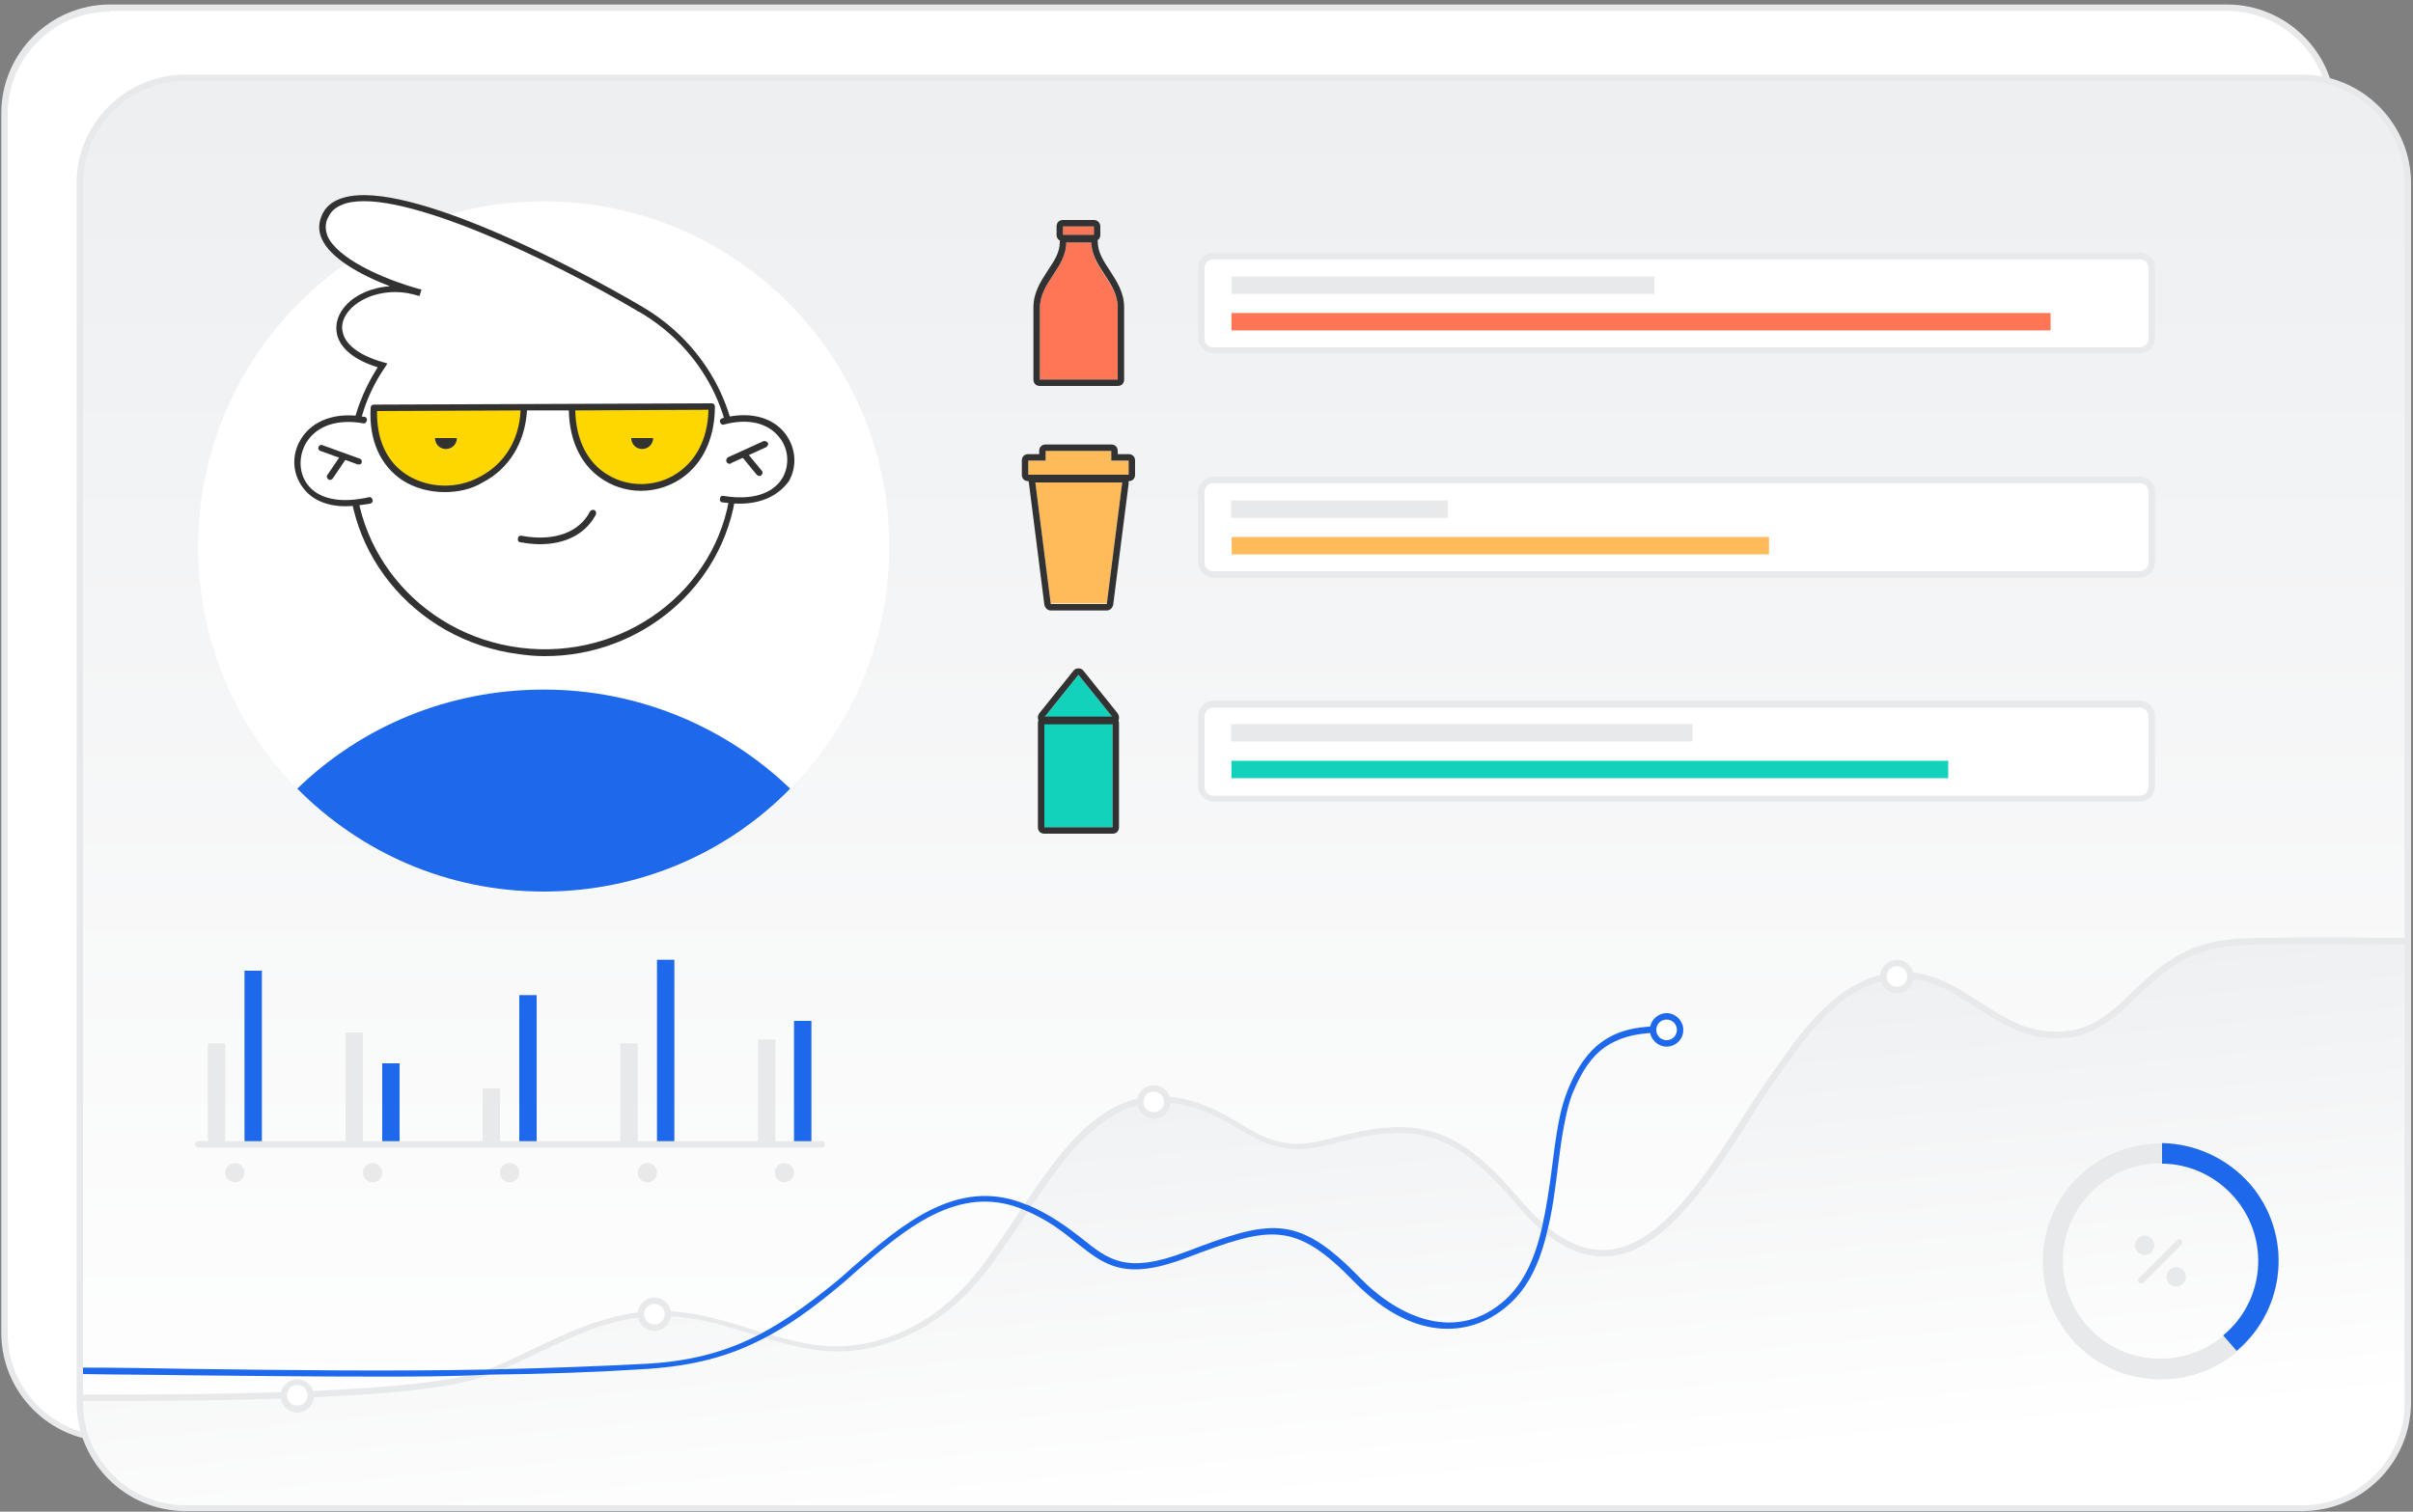<?xml version="1.0" encoding="UTF-8"?> <svg xmlns="http://www.w3.org/2000/svg" width="375" height="235" viewBox="0 0 375 235" fill="none"><rect x="0" y="0" width="375" height="235" fill="#808080" stroke="none"/> <path d="M346.1 223.6H17.1C8.1 223.6 0.7 216.3 0.7 207.2V17.6C0.7 8.6 8 1.2 17.1 1.2H346.1C355.1 1.2 362.5 8.5 362.5 17.6V207.2C362.5 216.3 355.1 223.6 346.1 223.6Z" fill="white"></path> <path d="M346.1 224.1H17.1C7.8 224.1 0.2 216.5 0.2 207.2V17.6C0.2 8.3 7.8 0.7 17.1 0.7H346.1C355.4 0.7 363 8.3 363 17.6V207.2C363 216.5 355.4 224.1 346.1 224.1ZM17.1 1.8C8.4 1.8 1.2 8.9 1.2 17.7V207.3C1.2 216 8.3 223.2 17.1 223.2H346.1C354.8 223.2 362 216.1 362 207.3V17.6C362 8.9 354.9 1.7 346.1 1.7H17.1V1.8Z" fill="#E7E9EB"></path> <path d="M357.8 234.4H28.8C19.8 234.4 12.4 227.1 12.4 218V28.5C12.4 19.5 19.7 12.1 28.8 12.1H357.8C366.8 12.1 374.2 19.4 374.2 28.5V218.1C374.1 227.1 366.8 234.4 357.8 234.4Z" fill="url(#paint0_linear)"></path> <path d="M173.701 47.9C173.701 43.9 169.601 41.6 169.601 37.7H165.701C165.701 41.6 161.601 43.9 161.601 47.9V59H173.701V47.9Z" fill="#FF7657"></path> <path d="M170 35.2H165.2V36.5H170V35.2Z" fill="#FF7657"></path> <path d="M169.601 37.6C169.601 41.5 173.701 43.8 173.701 47.8V59H161.601V47.9C161.601 43.9 165.701 41.6 165.701 37.7H169.601V37.6ZM169.601 36.6H165.701C165.101 36.6 164.701 37 164.701 37.6C164.701 39.3 163.801 40.6 162.801 42.1C161.701 43.8 160.601 45.5 160.601 47.8V59C160.601 59.6 161.001 60 161.601 60H173.701C174.301 60 174.701 59.6 174.701 59V47.9V47.8C174.701 45.5 173.601 43.8 172.501 42.1C171.501 40.6 170.601 39.2 170.601 37.6C170.601 37.1 170.201 36.6 169.601 36.6Z" fill="#323232"></path> <path d="M170 35.2V36.5H165.2V35.2H170ZM170 34.2H165.2C164.6 34.2 164.2 34.6 164.2 35.2V36.5C164.2 37.1 164.6 37.5 165.2 37.5H170C170.6 37.5 171 37.1 171 36.5V35.2C171 34.7 170.6 34.2 170 34.2Z" fill="#323232"></path> <path d="M172.9 112.4H162.3V128.6H172.9V112.4Z" fill="#11D3BC"></path> <path d="M167.6 104.9L162.3 111.5H172.9L167.6 104.9Z" fill="#11D3BC"></path> <path d="M172.9 112.4V128.6H162.3V112.4H172.9ZM172.9 111.4H162.3C161.7 111.4 161.3 111.8 161.3 112.4V128.6C161.3 129.2 161.7 129.6 162.3 129.6H172.9C173.5 129.6 173.9 129.2 173.9 128.6V112.4C173.9 111.9 173.5 111.4 172.9 111.4Z" fill="#323232"></path> <path d="M167.6 104.9L172.9 111.5H162.3L167.6 104.9ZM167.6 103.9C167.3 103.9 167 104 166.8 104.3L161.5 110.9C161.3 111.2 161.2 111.6 161.4 112C161.6 112.3 161.9 112.6 162.3 112.6H172.9C173.3 112.6 173.6 112.4 173.8 112C174 111.7 173.9 111.2 173.7 110.9L168.4 104.3C168.2 104 167.9 103.9 167.6 103.9Z" fill="#323232"></path> <path d="M163.299 93.8H171.999L174.399 75H160.899L163.299 93.8Z" fill="#FFBA5A"></path> <path d="M172.7 71.6V70.1H162.5V71.6H159.8V73.8H175.4V71.6H172.7Z" fill="#FFBA5A"></path> <path d="M174.4 75L172 93.9H163.3L160.9 75H174.4ZM174.4 74H160.9C160.6 74 160.3 74.1 160.1 74.3C159.9 74.5 159.8 74.8 159.9 75.1L162.3 94C162.4 94.5 162.8 94.9 163.3 94.9H172C172.5 94.9 172.9 94.5 173 94L175.4 75.2C175.4 75.1 175.4 75.1 175.4 75C175.4 74.4 174.9 74 174.4 74Z" fill="#323232"></path> <path d="M172.7 70.1V71.6H175.4V73.8H159.8V71.6H162.5V70.1H172.7ZM172.7 69.1H162.5C161.9 69.1 161.5 69.5 161.5 70.1V70.6H159.8C159.2 70.6 158.8 71 158.8 71.6V73.8C158.8 74.4 159.2 74.8 159.8 74.8H175.4C176 74.8 176.4 74.4 176.4 73.8V71.6C176.4 71 176 70.6 175.4 70.6H173.7V70.1C173.7 69.5 173.3 69.1 172.7 69.1Z" fill="#323232"></path> <path d="M84.5 138.7C114.158 138.7 138.2 114.658 138.2 85C138.2 55.342 114.158 31.3 84.5 31.3C54.842 31.3 30.8 55.342 30.8 85C30.8 114.658 54.842 138.7 84.5 138.7Z" fill="white"></path> <path d="M99.301 48C87.001 40.6 55.301 24.6 50.501 33.4C47.401 39.1 58.601 43.7 65.201 45.5C54.101 42.5 46.501 53.4 59.401 56.8C57.001 60.3 55.401 64.5 54.801 69C52.801 84.7 64.401 99.2 80.701 101.3C97.001 103.4 111.901 92.3 113.901 76.6C115.401 64.8 109.301 53.7 99.201 48" fill="white"></path> <path d="M84.7 102C83.4 102 82.1 101.9 80.7 101.7C64.1 99.6 52.3 84.9 54.4 68.9C54.9 64.6 56.4 60.7 58.7 57.1C55.2 56 53 54.3 52.4 52.1C52 50.4 52.5 48.7 54 47.2C55.3 45.9 57.6 44.7 60.6 44.5C55.9 42.7 51.3 40.1 50 37.1C49.4 35.8 49.5 34.4 50.2 33.1C50.8 31.9 52 31.1 53.5 30.7C63.5 27.9 90 41.9 99.5 47.5C110 53.5 115.9 64.9 114.4 76.5C112.5 91.2 99.6 102 84.7 102ZM61.5 45.4C58.3 45.4 55.9 46.6 54.6 47.9C53.4 49.1 52.9 50.5 53.3 51.8C53.8 53.7 56 55.3 59.5 56.3L60.2 56.5L59.9 57C57.4 60.6 55.9 64.6 55.4 69C53.4 84.4 64.8 98.7 80.9 100.7C96.9 102.7 111.5 91.8 113.5 76.4C114.9 65.2 109.3 54.2 99.2 48.4C99.2 48.4 99.2 48.4 99.1 48.4C99.1 48.4 99 48.4 99 48.3C86 40.6 62.4 29.2 53.8 31.6C52.5 32 51.6 32.6 51.1 33.6C50.5 34.6 50.5 35.6 50.9 36.7C52.4 40.1 59.2 43.3 65.4 45H65.5L65.2 46H65.1C63.8 45.6 62.6 45.4 61.5 45.4Z" fill="#323232"></path> <path d="M56.5 65.3C42.8 62.9 42.5 81.4 57.5 77.7L56.5 65.3Z" fill="white"></path> <path d="M53.701 78.7C50.801 78.7 48.401 77.7 47.001 75.7C45.401 73.5 45.301 70.6 46.801 68.2C48.601 65.3 52.301 64 56.601 64.8C56.901 64.8 57.101 65.1 57.001 65.4C56.901 65.7 56.701 65.9 56.401 65.8C52.401 65.1 49.201 66.2 47.601 68.8C46.401 70.8 46.401 73.4 47.701 75.2C49.401 77.6 52.901 78.3 57.301 77.3C57.601 77.2 57.801 77.4 57.901 77.7C58.001 78 57.801 78.2 57.501 78.3C56.201 78.5 54.901 78.7 53.701 78.7Z" fill="#323232"></path> <path d="M55.8 72.2C55.7 72.2 55.7 72.2 55.6 72.2L49.8 70.1C49.5 70 49.4 69.7 49.5 69.5C49.6 69.2 49.9 69.1 50.1 69.2L55.9 71.3C56.2 71.4 56.3 71.7 56.2 71.9C56.2 72.1 56 72.2 55.8 72.2Z" fill="#323232"></path> <path d="M51.301 74.6C51.201 74.6 51.101 74.6 51.001 74.5C50.801 74.3 50.701 74 50.901 73.8L53.001 70.7C53.201 70.5 53.501 70.4 53.701 70.6C53.901 70.8 54.001 71.1 53.801 71.3L51.701 74.4C51.601 74.5 51.501 74.6 51.301 74.6Z" fill="#323232"></path> <path d="M112.201 65.5C125.201 62 127.101 79.9 112.301 77.6L112.201 65.5Z" fill="white"></path> <path d="M114.901 78.3C114.101 78.3 113.201 78.2 112.301 78.1C112.001 78.1 111.801 77.8 111.901 77.5C111.901 77.2 112.201 77 112.501 77.1C116.801 77.8 120.101 76.8 121.601 74.3C122.701 72.4 122.601 69.9 121.201 68.1C119.401 65.7 116.201 65 112.501 66C112.201 66.1 112.001 65.9 111.901 65.6C111.801 65.3 112.001 65.1 112.301 65C116.401 63.9 120.101 64.8 122.101 67.5C123.701 69.7 123.901 72.5 122.601 74.8C121.001 77 118.401 78.3 114.901 78.3Z" fill="#323232"></path> <path d="M113.401 72.1C113.201 72.1 113.001 72 112.901 71.8C112.801 71.5 112.901 71.3 113.101 71.1L118.601 68.6C118.901 68.5 119.101 68.6 119.301 68.8C119.501 69 119.301 69.3 119.101 69.5L113.601 72C113.601 72.1 113.501 72.1 113.401 72.1Z" fill="#323232"></path> <path d="M118 74C117.9 74 117.7 73.9 117.6 73.8L115.3 71C115.1 70.8 115.2 70.5 115.4 70.3C115.6 70.1 115.9 70.2 116.1 70.4L118.4 73.2C118.6 73.4 118.5 73.7 118.3 73.9C118.2 74 118.1 74 118 74Z" fill="#323232"></path> <path d="M58.1 63.4C57.1 80.5 80.8 79.5 81.4 63.6L58.1 63.4Z" fill="#FFD700"></path> <path d="M88.901 63.4C88.701 80.1 111.501 79.8 110.601 63.3L88.901 63.4Z" fill="#FFD700"></path> <path d="M69.101 76.5C66.801 76.5 64.501 75.9 62.601 74.7C59.101 72.4 57.301 68.4 57.601 63.4C57.601 63.1 57.801 62.9 58.101 62.9L110.601 62.7C110.901 62.7 111.101 62.9 111.101 63.2C111.101 68.4 109.001 72.6 105.201 74.8C101.701 76.8 97.501 76.8 94.101 74.8C90.501 72.7 88.501 68.8 88.401 63.8H81.901C81.601 68.8 79.101 72.9 75.001 75C73.201 76.1 71.101 76.5 69.101 76.5ZM58.601 63.9C58.501 68.3 60.101 71.8 63.201 73.8C66.501 75.9 71.001 76.1 74.601 74.1C78.401 72.1 80.701 68.4 80.901 63.8L58.601 63.9ZM89.401 63.8C89.501 68.4 91.301 72 94.601 73.9C97.701 75.7 101.601 75.7 104.701 73.9C108.101 71.9 110.001 68.3 110.101 63.7L89.401 63.8Z" fill="#323232"></path> <path d="M71.001 68.1C71.001 69.1 70.201 69.8 69.301 69.8C68.301 69.8 67.601 69 67.601 68.1" fill="#323232"></path> <path d="M101.501 68.1C101.501 69.1 100.701 69.8 99.801 69.8C98.801 69.8 98.101 69 98.101 68.1" fill="#323232"></path> <path d="M83.901 84.6C83.001 84.6 82.001 84.5 80.901 84.3C80.601 84.3 80.401 84 80.501 83.7C80.501 83.4 80.801 83.2 81.101 83.3C86.101 84.2 90.001 82.8 91.701 79.5C91.801 79.3 92.101 79.2 92.401 79.3C92.601 79.4 92.701 79.7 92.601 80C91.001 83 87.901 84.6 83.901 84.6Z" fill="#323232"></path> <path d="M122.8 122.6C113.1 132.5 99.5 138.6 84.5 138.6C69.5 138.6 56 132.5 46.2 122.6C56.1 113 69.6 107.2 84.5 107.2C99.4 107.2 112.9 113.1 122.8 122.6Z" fill="#1E68EC"></path> <path d="M374.1 146.5V218.1C374.1 227.1 366.8 234.5 357.7 234.5H28.7C19.7 234.5 12.3 227.2 12.3 218.1V217.4C30.8 217.4 66 217.2 75.5 213.5C84.6 210 92.2 204.4 102.3 204.4C113.1 204.3 122.8 211.4 133.5 209.6C141.9 208.2 148.6 203.2 153.4 196.4C164.2 181.6 171.8 162.4 192.3 175.3C201.9 181.4 205 176.7 215.2 175.9C224.9 175.1 230.2 180.7 236 187.5C253.7 208.1 265.4 181.6 275.6 167.2C280 161 285.5 153 293.7 151.9C303.1 150.7 308.4 159.7 316.8 160.9C326.6 162.4 329.5 155.4 336.4 150.4C341.4 146.8 345.8 146.6 351.4 146.5C359.1 146.3 366.6 146.4 374.1 146.5Z" fill="url(#paint1_linear)"></path> <path d="M15.5 217.8C14.5 217.8 13.5 217.8 12.5 217.8V216.8C47.6 216.9 68.8 215.6 75.5 213C78.1 212 80.6 210.8 83.1 209.6C89.3 206.6 95.2 203.9 102.5 203.8C102.6 203.8 102.6 203.8 102.7 203.8C107.6 203.8 112.2 205.2 116.7 206.6C122.4 208.3 127.8 210 133.6 209C141.2 207.8 148 203.3 153.2 196C154.8 193.8 156.4 191.5 157.9 189.2C166.7 176 175 163.5 192.9 174.8C199.3 178.9 202.8 178 207.5 176.8C209.7 176.2 212.2 175.6 215.5 175.3C225.1 174.5 230.4 179.7 236.7 187C241.2 192.2 245.5 194.6 249.8 194.3C258 193.7 264.9 183 270.9 173.6C272.5 171.1 274 168.8 275.5 166.7L275.8 166.3C280.2 160 285.7 152.3 294 151.2C299.5 150.5 303.7 153.2 307.7 155.8C310.7 157.7 313.7 159.7 317.3 160.2C324.1 161.2 327.4 158 331.3 154.3C332.9 152.8 334.5 151.2 336.5 149.8C341.8 146 346.4 145.9 351.8 145.8C358 145.7 364.3 145.7 370.4 145.8H374.4V146.8H370.4C364.3 146.8 358 146.7 351.9 146.8C346.7 146.9 342.2 147 337.1 150.6C335.2 152 333.6 153.5 332 155C328.1 158.7 324.4 162.3 317.1 161.2C313.3 160.6 310.2 158.6 307.1 156.6C303.1 154 299.2 151.5 294.1 152.2C286.2 153.2 280.9 160.8 276.6 166.9L276.3 167.3C274.8 169.4 273.3 171.7 271.8 174.2C265.6 183.8 258.6 194.7 249.9 195.3C245.3 195.6 240.7 193.1 236 187.6C229.9 180.5 224.8 175.5 215.7 176.2C212.6 176.4 210.1 177.1 207.9 177.6C203.1 178.8 199.3 179.8 192.5 175.5C175.4 164.8 167.4 176.8 158.9 189.6C157.4 191.9 155.8 194.2 154.2 196.4C148.8 203.9 141.8 208.5 133.9 209.8C127.9 210.8 122.1 209 116.5 207.3C112 205.9 107.4 204.5 102.6 204.6C95.5 204.6 89.8 207.4 83.6 210.3C81.1 211.5 78.6 212.7 76 213.7C69.1 216.6 49.3 217.8 15.5 217.8Z" fill="#E7E9EB"></path> <path d="M58.6 214C48.8 214 39 213.9 29.4 213.8C23.8 213.7 18.1 213.7 12.5 213.6V212.6C18.1 212.6 23.8 212.7 29.4 212.8C44.7 213 60.4 213.2 75.9 212.9C84.8 212.7 92.9 212.4 100.6 212C107.5 211.6 113 210.1 118.3 207.3C121.7 205.5 125.3 203 129.5 199.6C130.5 198.8 131.5 197.9 132.5 197C140.1 190.4 148.7 183 159.1 187.1C159.3 187.2 159.5 187.3 159.7 187.3C163.4 188.9 165.9 190.8 168.1 192.5C172.3 195.9 175.1 198.1 184.3 194.6C197.4 189.6 201.6 188.6 211.3 198.6C217.3 204.8 226.4 208.9 234 202C236.6 199.6 238.4 196.1 239.6 191C240.3 187.9 240.8 184.6 241.2 181.4C241.5 179 241.8 176.7 242.2 174.6C242.6 172.4 243.1 170.8 243.7 169.3C245.1 165.9 246.8 163.5 248.9 162C251.8 159.9 255 159.5 259.2 159.5V160.5C255.2 160.5 252.2 160.9 249.4 162.8C247.4 164.2 245.9 166.4 244.5 169.7C243.9 171.1 243.5 172.7 243.1 174.8C242.7 176.8 242.4 179.1 242.1 181.5C241.7 184.7 241.3 188 240.5 191.2C239.3 196.5 237.4 200.2 234.6 202.7C229.3 207.6 220.2 209.2 210.5 199.3C201.2 189.7 197.4 190.6 184.5 195.5C174.8 199.2 171.7 196.7 167.3 193.2C165.2 191.5 162.8 189.6 159.2 188.1C159 188 158.9 188 158.7 187.9C148.8 184 140.5 191.2 133.1 197.6C132.1 198.5 131.1 199.4 130.1 200.2C125.9 203.7 122.3 206.2 118.8 208C113.3 210.9 107.8 212.3 100.7 212.8C93 213.3 84.9 213.6 75.9 213.7C70.1 214 64.3 214 58.6 214Z" fill="#1E68EC"></path> <path d="M101.701 206.4C102.86 206.4 103.801 205.46 103.801 204.3C103.801 203.14 102.86 202.2 101.701 202.2C100.541 202.2 99.601 203.14 99.601 204.3C99.601 205.46 100.541 206.4 101.701 206.4Z" fill="white"></path> <path d="M101.701 206.9C100.301 206.9 99.101 205.7 99.101 204.3C99.101 202.9 100.301 201.7 101.701 201.7C103.101 201.7 104.301 202.9 104.301 204.3C104.301 205.7 103.101 206.9 101.701 206.9ZM101.701 202.7C100.801 202.7 100.101 203.4 100.101 204.3C100.101 205.2 100.801 205.9 101.701 205.9C102.601 205.9 103.301 205.2 103.301 204.3C103.301 203.4 102.601 202.7 101.701 202.7Z" fill="#E7E9EB"></path> <path d="M179.3 173.4C180.46 173.4 181.4 172.46 181.4 171.3C181.4 170.14 180.46 169.2 179.3 169.2C178.14 169.2 177.2 170.14 177.2 171.3C177.2 172.46 178.14 173.4 179.3 173.4Z" fill="white"></path> <path d="M179.3 173.9C177.9 173.9 176.7 172.7 176.7 171.3C176.7 169.9 177.9 168.7 179.3 168.7C180.7 168.7 181.9 169.9 181.9 171.3C181.9 172.7 180.8 173.9 179.3 173.9ZM179.3 169.7C178.4 169.7 177.7 170.4 177.7 171.3C177.7 172.2 178.4 172.9 179.3 172.9C180.2 172.9 180.9 172.2 180.9 171.3C180.9 170.4 180.2 169.7 179.3 169.7Z" fill="#E7E9EB"></path> <path d="M294.8 153.9C295.96 153.9 296.9 152.96 296.9 151.8C296.9 150.64 295.96 149.7 294.8 149.7C293.64 149.7 292.7 150.64 292.7 151.8C292.7 152.96 293.64 153.9 294.8 153.9Z" fill="white"></path> <path d="M294.8 154.4C293.4 154.4 292.2 153.2 292.2 151.8C292.2 150.4 293.4 149.2 294.8 149.2C296.2 149.2 297.4 150.4 297.4 151.8C297.4 153.2 296.3 154.4 294.8 154.4ZM294.8 150.2C293.9 150.2 293.2 150.9 293.2 151.8C293.2 152.7 293.9 153.4 294.8 153.4C295.7 153.4 296.4 152.7 296.4 151.8C296.4 150.9 295.7 150.2 294.8 150.2Z" fill="#E7E9EB"></path> <path d="M259 162.2C260.16 162.2 261.1 161.26 261.1 160.1C261.1 158.94 260.16 158 259 158C257.841 158 256.9 158.94 256.9 160.1C256.9 161.26 257.841 162.2 259 162.2Z" fill="white"></path> <path d="M259 162.7C257.6 162.7 256.4 161.5 256.4 160.1C256.4 158.7 257.6 157.5 259 157.5C260.4 157.5 261.6 158.7 261.6 160.1C261.6 161.5 260.5 162.7 259 162.7ZM259 158.5C258.1 158.5 257.4 159.2 257.4 160.1C257.4 161 258.1 161.7 259 161.7C259.9 161.7 260.6 161 260.6 160.1C260.6 159.2 259.9 158.5 259 158.5Z" fill="#1E68EC"></path> <path d="M46.201 219.1C47.36 219.1 48.301 218.16 48.301 217C48.301 215.84 47.36 214.9 46.201 214.9C45.041 214.9 44.101 215.84 44.101 217C44.101 218.16 45.041 219.1 46.201 219.1Z" fill="white"></path> <path d="M46.201 219.6C44.801 219.6 43.601 218.4 43.601 217C43.601 215.6 44.801 214.4 46.201 214.4C47.601 214.4 48.801 215.6 48.801 217C48.801 218.4 47.601 219.6 46.201 219.6ZM46.201 215.3C45.301 215.3 44.601 216 44.601 216.9C44.601 217.8 45.301 218.5 46.201 218.5C47.101 218.5 47.801 217.8 47.801 216.9C47.801 216 47.101 215.3 46.201 215.3Z" fill="#E7E9EB"></path> <path d="M35 162.2H32.3V177.9H35V162.2Z" fill="#E7E9EB"></path> <path d="M36.5 183.8C37.328 183.8 38 183.128 38 182.3C38 181.472 37.328 180.8 36.5 180.8C35.672 180.8 35 181.472 35 182.3C35 183.128 35.672 183.8 36.5 183.8Z" fill="#E7E9EB"></path> <path d="M57.899 183.8C58.728 183.8 59.399 183.128 59.399 182.3C59.399 181.472 58.728 180.8 57.899 180.8C57.071 180.8 56.399 181.472 56.399 182.3C56.399 183.128 57.071 183.8 57.899 183.8Z" fill="#E7E9EB"></path> <path d="M79.2 183.8C80.029 183.8 80.7 183.128 80.7 182.3C80.7 181.472 80.029 180.8 79.2 180.8C78.372 180.8 77.7 181.472 77.7 182.3C77.7 183.128 78.372 183.8 79.2 183.8Z" fill="#E7E9EB"></path> <path d="M100.6 183.8C101.428 183.8 102.1 183.128 102.1 182.3C102.1 181.472 101.428 180.8 100.6 180.8C99.771 180.8 99.1 181.472 99.1 182.3C99.1 183.128 99.771 183.8 100.6 183.8Z" fill="#E7E9EB"></path> <path d="M121.899 183.8C122.728 183.8 123.399 183.128 123.399 182.3C123.399 181.472 122.728 180.8 121.899 180.8C121.071 180.8 120.399 181.472 120.399 182.3C120.399 183.128 121.071 183.8 121.899 183.8Z" fill="#E7E9EB"></path> <path d="M40.7 150.9H38V177.9H40.7V150.9Z" fill="#1E68EC"></path> <path d="M56.4 160.5H53.7V178H56.4V160.5Z" fill="#E7E9EB"></path> <path d="M62.099 165.3H59.399V178H62.099V165.3Z" fill="#1E68EC"></path> <path d="M120.5 161.6H117.8V178H120.5V161.6Z" fill="#E7E9EB"></path> <path d="M126.099 158.7H123.399V178H126.099V158.7Z" fill="#1E68EC"></path> <path d="M77.7 169.2H75V177.9H77.7V169.2Z" fill="#E7E9EB"></path> <path d="M83.4 154.7H80.7V177.9H83.4V154.7Z" fill="#1E68EC"></path> <path d="M99.099 162.2H96.399V177.9H99.099V162.2Z" fill="#E7E9EB"></path> <path d="M104.8 149.2H102.1V177.9H104.8V149.2Z" fill="#1E68EC"></path> <path d="M127.7 178.4H30.8C30.5 178.4 30.3 178.2 30.3 177.9C30.3 177.6 30.5 177.4 30.8 177.4H127.7C128 177.4 128.2 177.6 128.2 177.9C128.2 178.2 128 178.4 127.7 178.4Z" fill="#E7E9EB"></path> <path d="M347.7 210.1C355.4 203.5 356.3 191.9 349.8 184.2C343.2 176.5 331.6 175.6 323.9 182.1C316.2 188.7 315.3 200.3 321.8 208C328.4 215.7 340 216.6 347.7 210.1ZM325.9 184.5C332.3 179 341.9 179.8 347.3 186.2C352.7 192.6 352 202.2 345.6 207.6C339.2 213 329.6 212.3 324.2 205.9C318.8 199.5 319.5 190 325.9 184.5Z" fill="#E7E9EB"></path> <path d="M333.3 195.1C334.128 195.1 334.8 194.428 334.8 193.6C334.8 192.771 334.128 192.1 333.3 192.1C332.471 192.1 331.8 192.771 331.8 193.6C331.8 194.428 332.471 195.1 333.3 195.1Z" fill="#E7E9EB"></path> <path d="M338.2 200C339.029 200 339.7 199.328 339.7 198.5C339.7 197.671 339.029 197 338.2 197C337.372 197 336.7 197.671 336.7 198.5C336.7 199.328 337.372 200 338.2 200Z" fill="#E7E9EB"></path> <path d="M332.8 199.5C332.7 199.5 332.5 199.5 332.4 199.4C332.2 199.2 332.2 198.9 332.4 198.7L338.3 192.8C338.5 192.6 338.8 192.6 339 192.8C339.2 193 339.2 193.3 339 193.5L333.1 199.4C333.1 199.5 333 199.5 332.8 199.5Z" fill="#E7E9EB"></path> <path d="M186.8 52.6V41.7C186.8 40.7 187.6 39.8 188.7 39.8H332.6C333.6 39.8 334.5 40.6 334.5 41.7V52.6C334.5 53.6 333.7 54.5 332.6 54.5H188.6C187.6 54.4 186.8 53.6 186.8 52.6Z" fill="white"></path> <path d="M332.5 54.9H188.6C187.3 54.9 186.2 53.8 186.2 52.5V41.7C186.2 40.4 187.3 39.3 188.6 39.3H332.5C333.8 39.3 334.9 40.4 334.9 41.7V52.6C334.9 53.9 333.9 54.9 332.5 54.9ZM188.6 40.3C187.8 40.3 187.2 40.9 187.2 41.7V52.6C187.2 53.4 187.8 54 188.6 54H332.5C333.3 54 333.9 53.4 333.9 52.6V41.7C333.9 40.9 333.3 40.3 332.5 40.3H188.6Z" fill="#E7E9EB"></path> <path d="M257.09 45.69V42.99L191.39 42.99V45.69L257.09 45.69Z" fill="#E7E9EB"></path> <path d="M318.678 51.362V48.662L191.378 48.662V51.362L318.678 51.362Z" fill="#FF7657"></path> <path d="M186.8 87.4V76.5C186.8 75.5 187.6 74.6 188.7 74.6H332.6C333.6 74.6 334.5 75.4 334.5 76.5V87.4C334.5 88.4 333.7 89.3 332.6 89.3H188.6C187.6 89.3 186.8 88.4 186.8 87.4Z" fill="white"></path> <path d="M332.5 89.8H188.6C187.3 89.8 186.2 88.7 186.2 87.4V76.5C186.2 75.2 187.3 74.1 188.6 74.1H332.5C333.8 74.1 334.9 75.2 334.9 76.5V87.4C334.9 88.7 333.9 89.8 332.5 89.8ZM188.6 75.1C187.8 75.1 187.2 75.7 187.2 76.5V87.4C187.2 88.2 187.8 88.8 188.6 88.8H332.5C333.3 88.8 333.9 88.2 333.9 87.4V76.5C333.9 75.7 333.3 75.1 332.5 75.1H188.6Z" fill="#E7E9EB"></path> <path d="M225.021 80.509V77.809H191.321V80.509H225.021Z" fill="#E7E9EB"></path> <path d="M274.913 86.178V83.478L191.413 83.478V86.178L274.913 86.178Z" fill="#FFBA5A"></path> <path d="M186.8 122.2V111.3C186.8 110.3 187.6 109.4 188.7 109.4H332.6C333.6 109.4 334.5 110.2 334.5 111.3V122.2C334.5 123.2 333.7 124.1 332.6 124.1H188.6C187.6 124.1 186.8 123.3 186.8 122.2Z" fill="white"></path> <path d="M332.5 124.6H188.6C187.3 124.6 186.2 123.5 186.2 122.2V111.3C186.2 110 187.3 108.9 188.6 108.9H332.5C333.8 108.9 334.9 110 334.9 111.3V122.2C334.9 123.5 333.9 124.6 332.5 124.6ZM188.6 110C187.8 110 187.2 110.6 187.2 111.4V122.3C187.2 123.1 187.8 123.7 188.6 123.7H332.5C333.3 123.7 333.9 123.1 333.9 122.3V111.4C333.9 110.6 333.3 110 332.5 110H188.6Z" fill="#E7E9EB"></path> <path d="M263.018 115.265V112.565L191.318 112.565V115.265L263.018 115.265Z" fill="#E7E9EB"></path> <path d="M302.771 120.971V118.271L191.371 118.271V120.971L302.771 120.971Z" fill="#11D3BC"></path> <path d="M347.3 186.2C344.4 182.8 340.2 180.9 336 180.9V177.7C341.1 177.8 346.1 180 349.7 184.1C356.3 191.8 355.4 203.4 347.6 210L345.5 207.6C352 202.2 352.8 192.6 347.3 186.2Z" fill="#1E68EC"></path> <path d="M357.8 234.9H28.8C19.5 234.9 11.9 227.3 11.9 218V28.5C11.9 19.2 19.5 11.6 28.8 11.6H357.8C367.1 11.6 374.7 19.2 374.7 28.5V218.1C374.6 227.4 367.1 234.9 357.8 234.9ZM28.8 12.6C20.1 12.6 12.9 19.7 12.9 28.5V218.1C12.9 226.8 20 234 28.8 234H357.8C366.5 234 373.7 226.9 373.7 218.1V28.5C373.7 19.8 366.6 12.6 357.8 12.6H28.8Z" fill="#E7E9EB"></path> <defs> <linearGradient id="paint0_linear" x1="193.297" y1="-63.455" x2="193.297" y2="232.05" gradientUnits="userSpaceOnUse"> <stop stop-color="#E7E9EB"></stop> <stop offset="1" stop-color="white"></stop> </linearGradient> <linearGradient id="paint1_linear" x1="188.132" y1="127.624" x2="198.08" y2="233.743" gradientUnits="userSpaceOnUse"> <stop stop-color="#E7E9EB"></stop> <stop offset="1" stop-color="white"></stop> </linearGradient> </defs> </svg> 